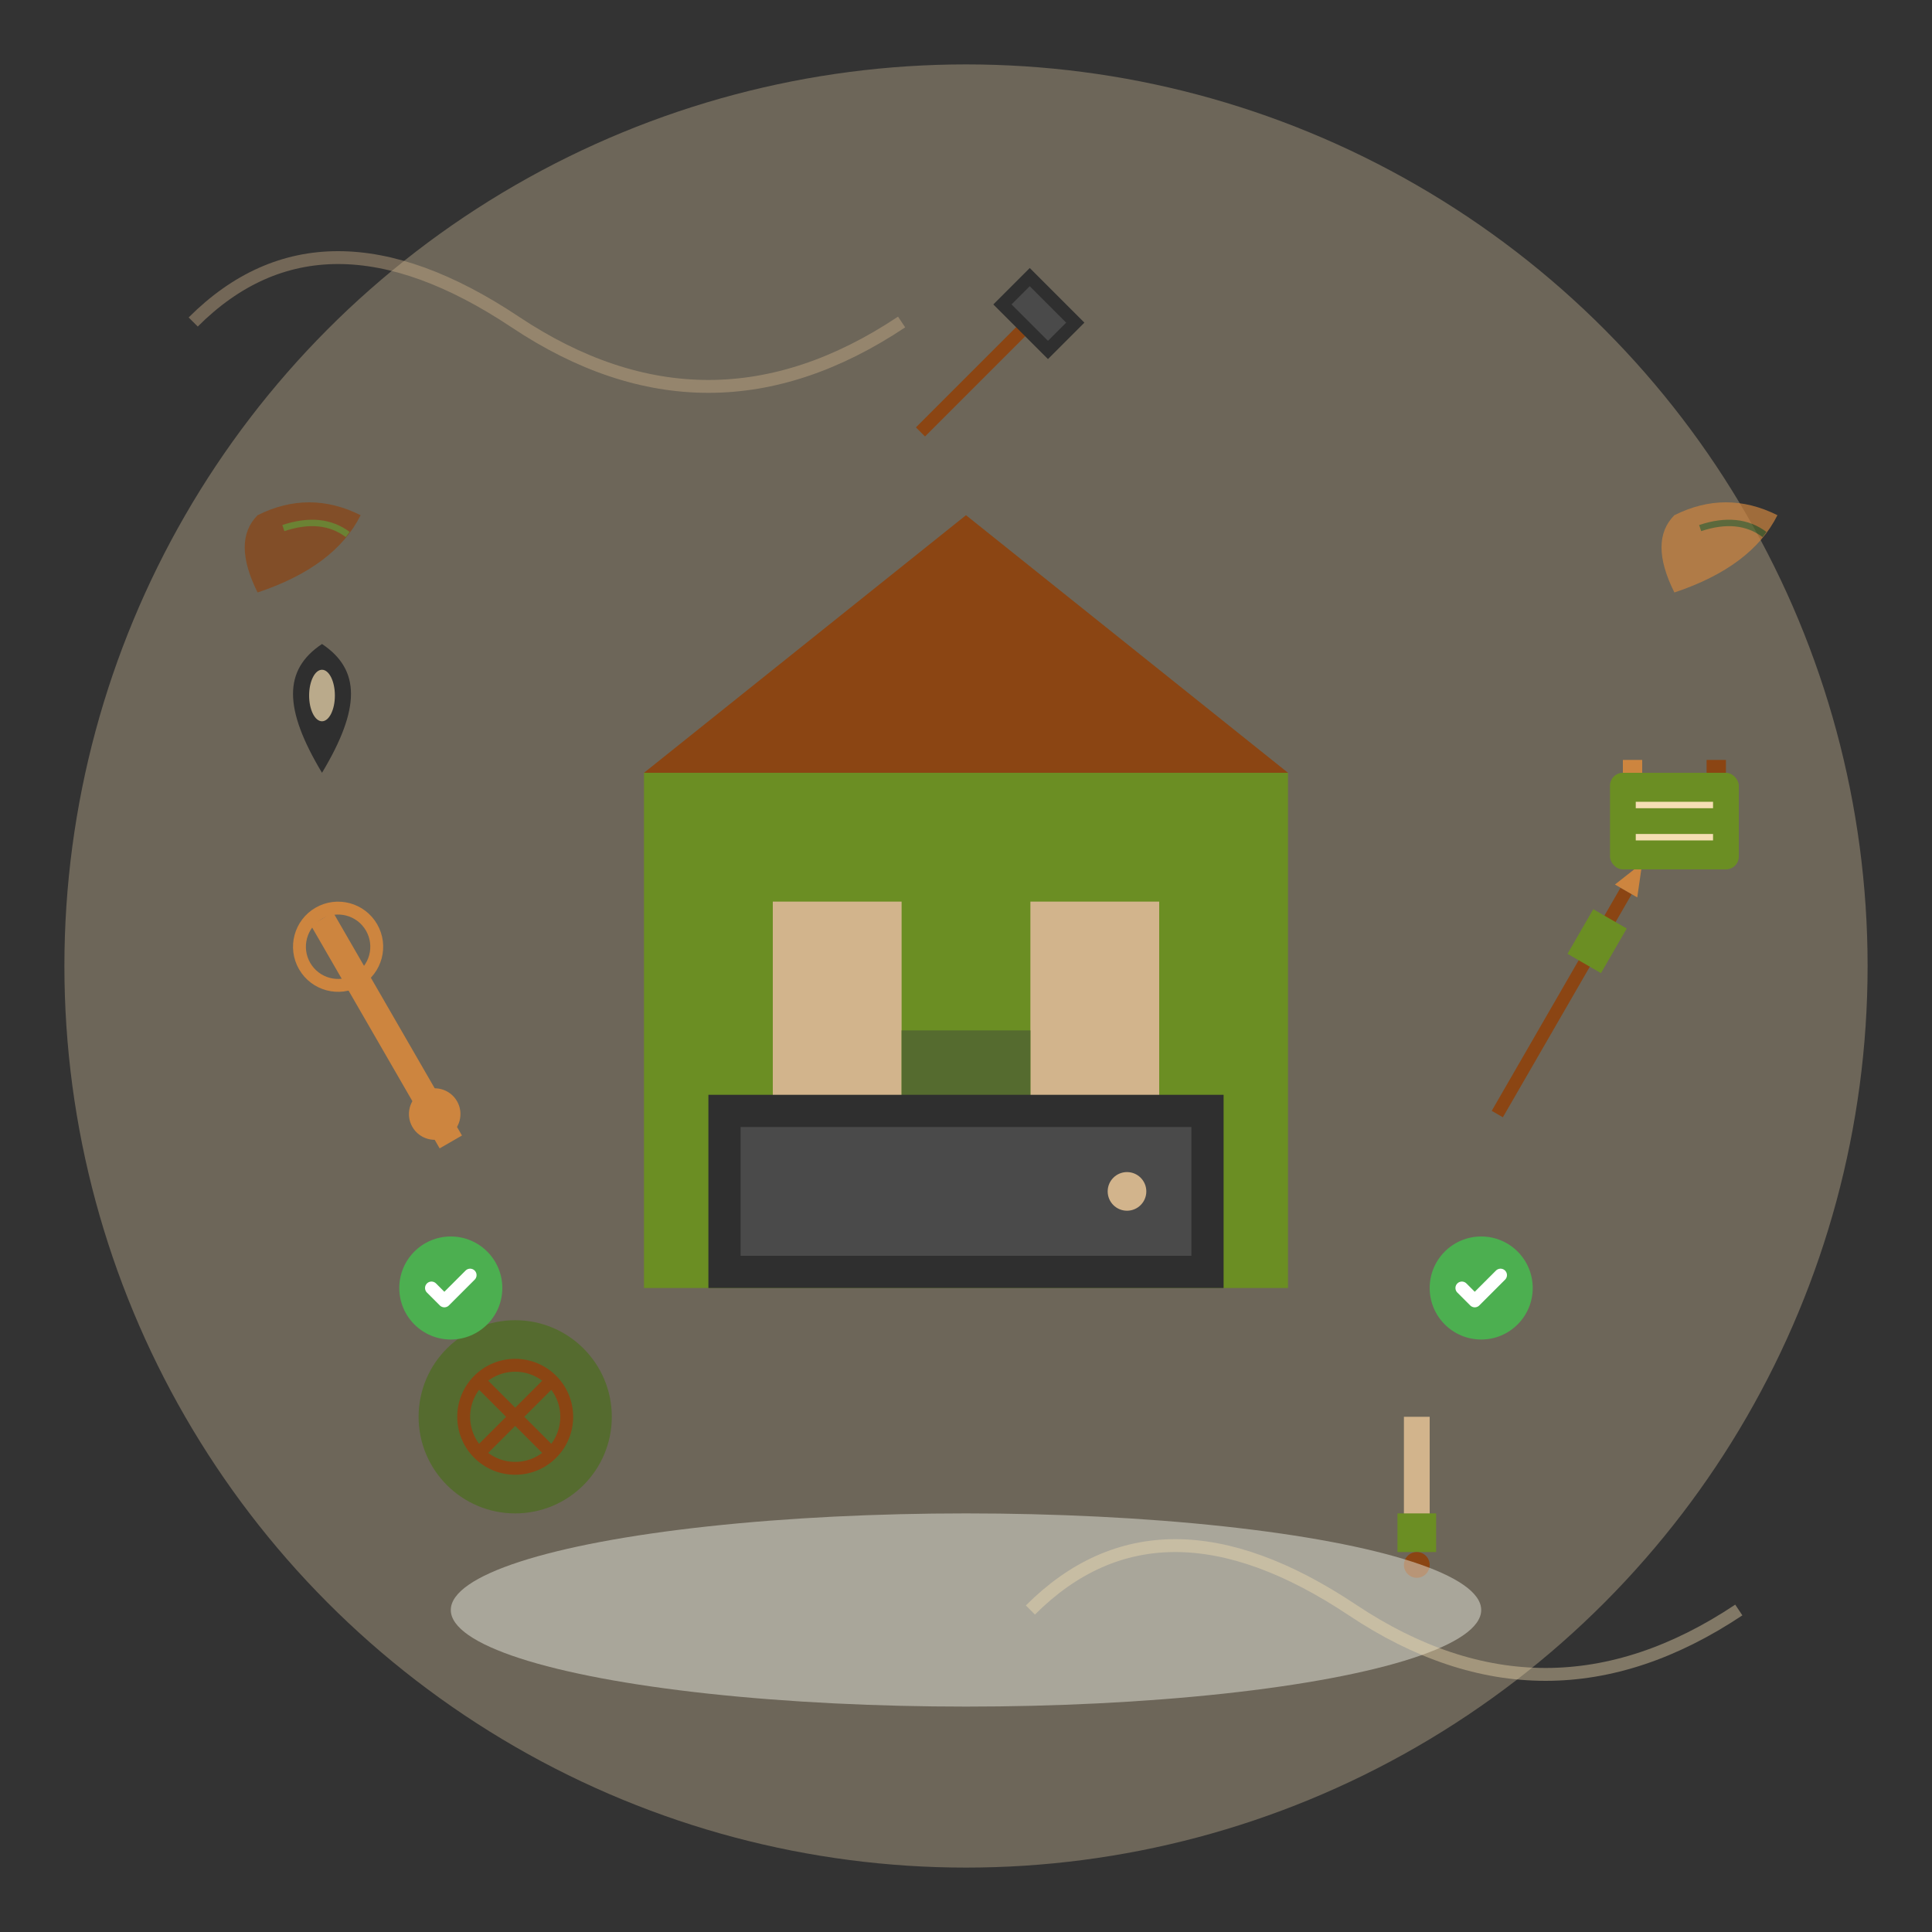 <svg width="300" height="300" viewBox="0 0 300 300" fill="none" xmlns="http://www.w3.org/2000/svg">
  <rect x="0" y="0" width="300" height="300" fill="#333333" stroke="none"/>
  <!-- Background Circle -->
  <circle cx="150" cy="150" r="140" fill="#F5DEB3" opacity="0.3"/>
  
  <!-- Central Workshop Building -->
  <rect x="100" y="120" width="100" height="80" fill="#6B8E23"/>
  <polygon points="100,120 150,80 200,120" fill="#8B4513"/>
  <rect x="120" y="140" width="20" height="40" fill="#D2B48C"/>
  <rect x="160" y="140" width="20" height="40" fill="#D2B48C"/>
  <rect x="140" y="160" width="20" height="20" fill="#556B2F"/>
  
  <!-- Garage Door -->
  <rect x="110" y="170" width="80" height="30" fill="#2F2F2F"/>
  <rect x="115" y="175" width="70" height="20" fill="#4A4A4A"/>
  <circle cx="175" cy="185" r="3" fill="#D2B48C"/>
  
  <!-- Tools Around Building -->
  <!-- Wrench Left -->
  <g transform="translate(60,160) rotate(-30)">
    <rect x="-2" y="-20" width="4" height="40" fill="#CD853F"/>
    <circle cx="0" cy="-15" r="6" fill="none" stroke="#CD853F" stroke-width="2"/>
    <circle cx="0" cy="15" r="4" fill="#CD853F"/>
  </g>
  
  <!-- Screwdriver Right -->
  <g transform="translate(240,160) rotate(30)">
    <rect x="-1" y="-25" width="2" height="40" fill="#8B4513"/>
    <rect x="-3" y="-20" width="6" height="8" fill="#6B8E23"/>
    <polygon points="-2,-25 2,-25 0,-30" fill="#CD853F"/>
  </g>
  
  <!-- Hammer Top -->
  <g transform="translate(150,60) rotate(45)">
    <rect x="-1" y="-15" width="2" height="25" fill="#8B4513"/>
    <rect x="-6" y="-20" width="12" height="8" fill="#2F2F2F"/>
    <rect x="-4" y="-18" width="8" height="4" fill="#4A4A4A"/>
  </g>
  
  <!-- Car Parts Floating -->
  <!-- Gear Bottom Left -->
  <g transform="translate(80,220)">
    <circle cx="0" cy="0" r="15" fill="#556B2F"/>
    <circle cx="0" cy="0" r="8" fill="none" stroke="#8B4513" stroke-width="2"/>
    <path d="M-6,-6 L6,6 M6,-6 L-6,6" stroke="#8B4513" stroke-width="2"/>
  </g>
  
  <!-- Spark Plug Bottom Right -->
  <g transform="translate(220,220)">
    <rect x="-2" y="0" width="4" height="20" fill="#D2B48C"/>
    <rect x="-3" y="15" width="6" height="6" fill="#6B8E23"/>
    <circle cx="0" cy="23" r="2" fill="#8B4513"/>
  </g>
  
  <!-- Oil Drop Left -->
  <g transform="translate(50,120)">
    <path d="M0,0 C-6,-10 -6,-16 0,-20 C6,-16 6,-10 0,0 Z" fill="#2F2F2F"/>
    <ellipse cx="0" cy="-12" rx="2" ry="4" fill="#F5DEB3" opacity="0.7"/>
  </g>
  
  <!-- Battery Right -->
  <g transform="translate(250,120)">
    <rect x="0" y="0" width="20" height="15" rx="2" fill="#6B8E23"/>
    <rect x="2" y="-2" width="3" height="2" fill="#CD853F"/>
    <rect x="15" y="-2" width="3" height="2" fill="#8B4513"/>
    <path d="M4,5 L16,5 M4,10 L16,10" stroke="#F5DEB3" stroke-width="1"/>
  </g>
  
  <!-- Natural Elements -->
  <!-- Leaves -->
  <g transform="translate(40,80)" opacity="0.7">
    <path d="M0,0 Q8,-4 16,0 Q12,8 0,12 Q-4,4 0,0" fill="#8B4513"/>
    <path d="M4,2 Q10,0 14,3" stroke="#6B8E23" stroke-width="1" fill="none"/>
  </g>
  
  <g transform="translate(260,80)" opacity="0.7">
    <path d="M0,0 Q8,-4 16,0 Q12,8 0,12 Q-4,4 0,0" fill="#CD853F"/>
    <path d="M4,2 Q10,0 14,3" stroke="#556B2F" stroke-width="1" fill="none"/>
  </g>
  
  <!-- Ground/Base -->
  <ellipse cx="150" cy="250" rx="80" ry="15" fill="#E6E6DC" opacity="0.5"/>
  
  <!-- Quality Checkmarks -->
  <g transform="translate(70,200)">
    <circle cx="0" cy="0" r="8" fill="#4CAF50"/>
    <path d="M-3,0 L-1,2 L3,-2" stroke="white" stroke-width="2" stroke-linecap="round" stroke-linejoin="round"/>
  </g>
  
  <g transform="translate(230,200)">
    <circle cx="0" cy="0" r="8" fill="#4CAF50"/>
    <path d="M-3,0 L-1,2 L3,-2" stroke="white" stroke-width="2" stroke-linecap="round" stroke-linejoin="round"/>
  </g>
  
  <!-- Decorative Organic Swirls -->
  <path d="M30,50 Q50,30 80,50 Q110,70 140,50" stroke="#D2B48C" stroke-width="2" fill="none" opacity="0.4"/>
  <path d="M160,250 Q180,230 210,250 Q240,270 270,250" stroke="#F5DEB3" stroke-width="2" fill="none" opacity="0.4"/>
</svg>
